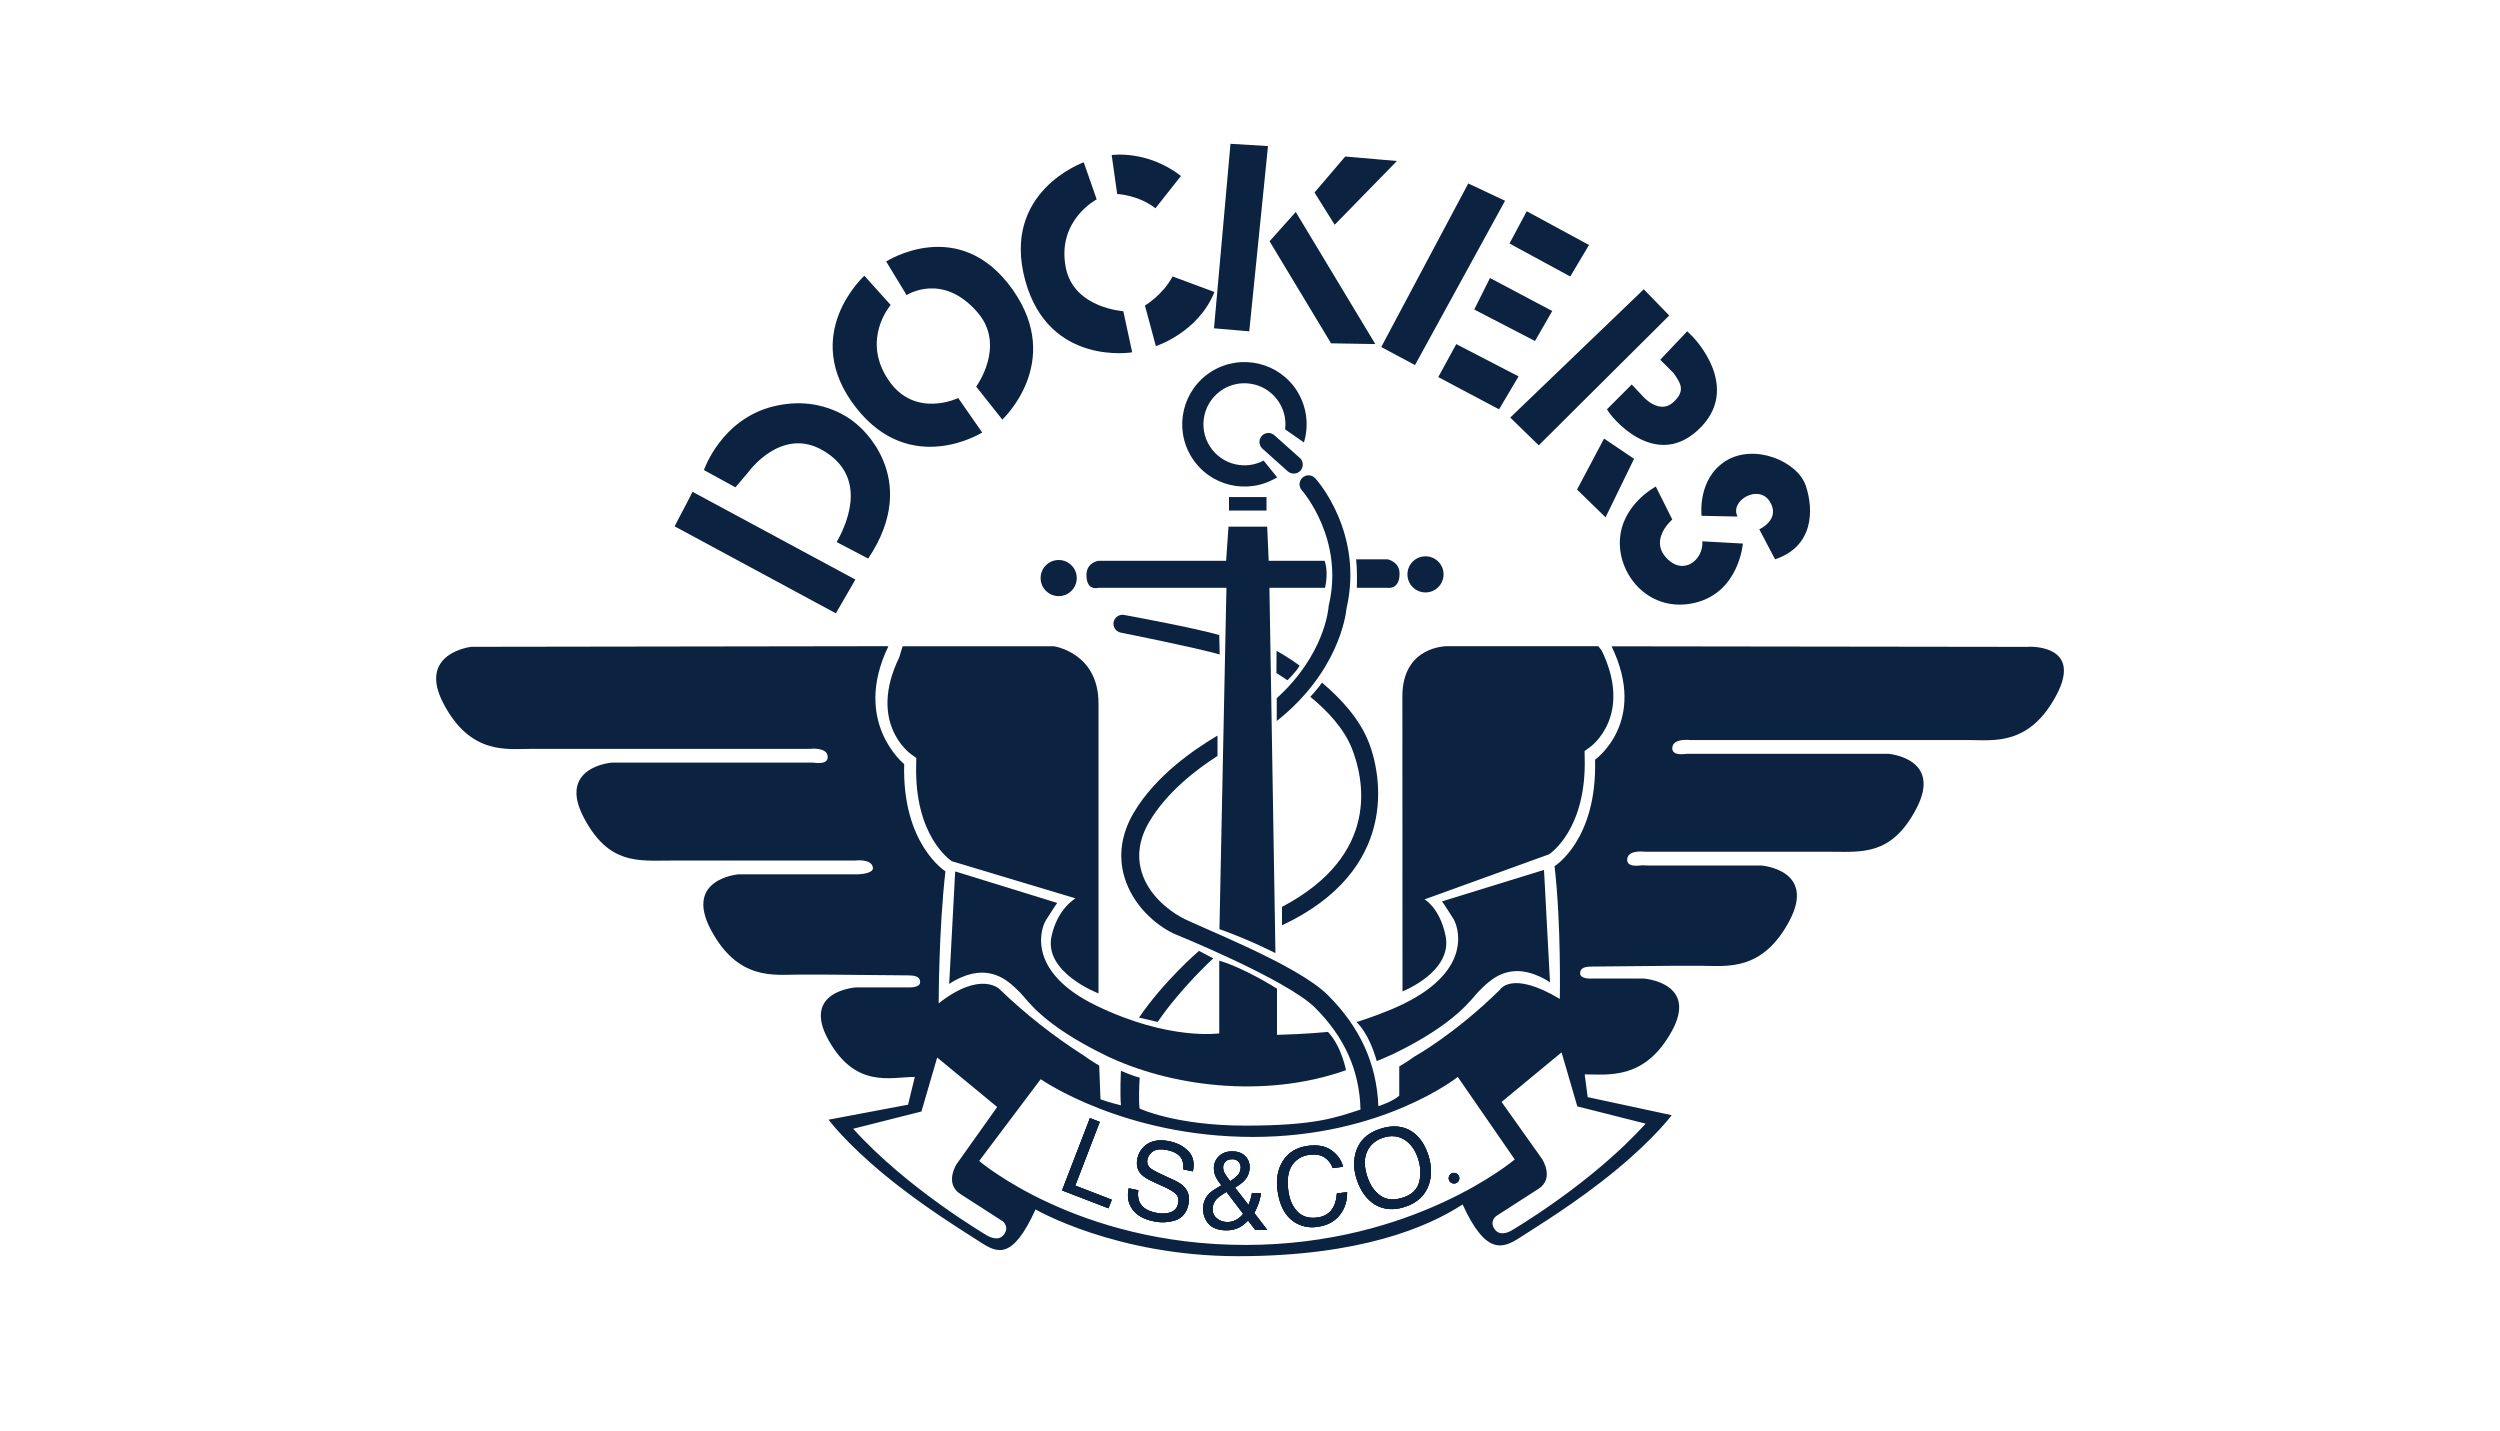 <?xml version="1.0" encoding="UTF-8"?>
<svg id="DOCKERS" xmlns="http://www.w3.org/2000/svg" viewBox="0 0 400 229">
  <defs>
    <style>
      .cls-1 {
        fill: #0b2240;
      }
    </style>
  </defs>
  <path class="cls-1" d="M110.82,78.69l-2.88,5.52,25.8,13.92,3.12-5.4-26.05-14.04ZM137.23,68.01s-5.04-5.04-13.44-3c-8.41,2.04-11.16,10.2-11.16,10.2l5.04,2.76,2.04-2.4s5.28-7.44,12-3.48c6.72,3.96,4.32,10.8,2.16,14.64l5.04,2.64c8.76-13.08-1.68-21.36-1.68-21.36ZM153.31,63.69s-6.96,3.36-11.16-2.89c-4.41-6.54.36-12,.36-12l-4.21-4.68s-10.48,9.45-1.32,21.12c8.76,11.16,20.17,3.96,20.17,3.96l-3.84-5.52ZM179.73,49.79s-7.92-.48-9.2-6.95c-1.5-7.6,4.94-10.94,4.94-10.94l-2.07-5.93s-13.31,4.68-9.34,18.99c3.8,13.67,17.09,11.41,17.09,11.41l-1.42-6.58ZM177.87,24.81l.88,6.23s3.35.13,6.12,2.28l4.08-5.16c-5.4-4.21-11.08-3.35-11.08-3.35ZM187.61,44.23c-1.52,2.93-4.42,4.66-4.42,4.66l1.75,6.49s6.77-2.16,9.37-8.66l-6.7-2.49ZM162.07,46.4c-8.54-12.15-20.28-4.56-20.28-4.56l3.27,5.38s5.73-3.77,11.37,2.79c4.57,5.31-.24,11.85-.24,11.85l4.18,5.27s9.86-9.11,1.7-20.72ZM196.88,23l-2.64,29.53,5.64.48,3-29.64-6-.36ZM207.32,33.92l-4.19,4.68,9.84,16.33,7.08.12-12.72-21.12ZM215.24,25.04l-4.92,5.76,3.23,5.16,9.96-10.2-8.28-.72ZM234.92,29.36l-13.92,26.16,5.4,2.89,14.41-26.29-5.88-2.76ZM233.01,55.05l-2.89,5.28,9.73,5.16,3.12-5.27-9.96-5.16ZM238.4,44.48l-2.52,5.04,9.72,5.04,2.76-4.8-9.96-5.28ZM244.28,33.8l-2.76,5.16,9.72,5.28,3-5.04-9.96-5.4ZM263.01,46.28l-21.37,20.53,4.56,4.44,20.88-20.77-4.08-4.2ZM270.92,53.96l-.96-.96-4.32,4.56,2.16,2.16c.97,1.44,2.05,2.76-.12,4.68s-4.68-.84-4.68-.84l-1.92-2.04-3.96,3.96c.48,1.08,7.52,9.79,14.52,3.36,7.32-6.72-.73-14.88-.73-14.88ZM256.65,70.17l-4.32,8.16,4.56,4.44,4.56-9.36-4.8-3.24ZM272.37,86.61c.24,2.89-3,5.64-5.76,2.64-2.77-3,.96-6.12.96-6.12l-2.64-5.28s-5.52,2.88-5.75,8.64c-.24,5.76,4.92,11.64,12,9.96,7.08-1.68,7.68-9.48,7.68-9.48l-6.48-.36ZM288.93,77.73c-1.32-3.96-8.28-6.84-12.84-3.96-4.56,2.88-3.84,8.76-3.84,8.76l5.76.12c-1.32-2.52,3.36-5.28,5.16-2.4,1.8,2.88-1.68,4.44-1.68,4.44l2.52,4.8c6.12-2.04,6.24-7.8,4.92-11.76ZM207.6,62.67c-2.89-4.69-9.02-6.14-13.71-3.26-4.68,2.89-6.14,9.02-3.26,13.7,2.89,4.69,9.02,6.14,13.71,3.26l-2.16-2.68c-1.19.63-2.54.88-3.88.71-3.6-.45-6.15-3.73-5.7-7.33.45-3.6,3.73-6.15,7.32-5.7,3.6.45,6.15,3.73,5.7,7.33l3.01,2.09c.83-2.73.45-5.69-1.04-8.13Z"/>
  <path class="cls-1" d="M208.06,73.35l-4.11-3.67c-.57-.55-1.48-.54-2.03.03,0,0,0,0,0,0-.55.58-.54,1.48.03,2.04l4.1,3.67c.6.52,1.51.46,2.04-.14.48-.56.47-1.39-.03-1.93ZM210.43,76.52c-.53-.59-1.44-.63-2.03-.1-.59.54-.63,1.44-.1,2.03h0c.07.08,6.82,7.78,4.31,18.39l-.03.11v.12c-.04.36-.63,7.69-8.3,14.64v3.65c9.87-7.83,11.05-16.89,11.16-18,2.78-12.05-4.67-20.49-5-20.84ZM222.01,89.49h-5.04c.23,1.68.12,4.56.12,4.56h4.92s1.92.36,1.92-2.28c0-1.92-1.92-2.28-1.92-2.28Z"/>
  <path class="cls-1" d="M211.95,89.73h-8.96l-.24-5.46h-6.19l-.38,5.46h-20.43s-1.92.24-1.92,2.28c0,2.64,1.92,2.04,1.92,2.04h20.48l-1.12,54.61c4.76,1.68,8.96,3.84,8.96,3.84l-.96-58.45h8.9c.6-2.64-.07-4.32-.07-4.32h0Z"/>
  <circle class="cls-1" cx="169.39" cy="92.49" r="2.89"/>
  <circle class="cls-1" cx="228.08" cy="91.9" r="2.89"/>
  <path class="cls-1" d="M195.08,101.61c-3.64-1.09-14.77-3.14-15.22-3.22-.78-.14-1.54.37-1.68,1.15-.15.78.37,1.53,1.15,1.68.1.02,12.33,2.46,15.82,3.5l-.07-3.12ZM218.98,118.73c-1.42-3.64-4.32-6.85-7.46-9.51-.6.9-1.87,2.27-1.87,2.27,2.78,2.27,5.41,5.11,6.66,8.28,1.89,4.83,4.69,16.96-11.19,25.33h0v2.95c18.65-8.76,16.04-23.78,13.87-29.33ZM204.25,104.14l-.02,3.55c.42.26,1.03.65,1.75,1.15,0,0,1.38-1.29,1.96-2.34-1.92-1.41-3.54-2.28-3.69-2.37ZM191.84,152.14c-.22.17-5.68,4.92-9.6,10.68l2.99.69c3.66-5.38,8.84-10.14,8.89-10.17l-2.28-1.2Z"/>
  <path class="cls-1" d="M212.48,165.1s-3.48.36-8.16.48v-7.39s-4.99-3.21-9.24-4.49v11.64s-8.04,1.2-19.68-4.44c-11.64-5.64-8.64-12.84-8.04-13.68,0,0,1.43-2.27,1.79-2.75l-16.32-5.04-.96,18s2.64-1.92,5.52-1.8c2.88.12,4.68,2.04,5.88,3.24,1.19,1.2,3.48,5.04,13.56,9.96,10.08,4.92,25.33,7.08,38.53,2.4,0,0-.72-3.84-2.88-6.12ZM247.05,139.18l-16.33,5.04c.37.48,1.8,2.76,1.8,2.76.6.84,3.6,8.04-8.04,13.68-2.4,1.17-5.39,2.23-7.44,2.88,0,0,1.92,1.56,3.24,6.24.74-.31,2.07-.86,2.76-1.2,10.08-4.92,12.36-8.76,13.56-9.96,1.2-1.2,3-3.12,5.88-3.24,2.88-.12,5.52,1.8,5.52,1.8l-.96-18.01Z"/>
  <path class="cls-1" d="M168.56,103.4h-24.14l-.54,1.77c-5.05,10.41,1.61,15.31,1.9,15.51l.83.6s-.02,1.03-.02,1.03c-.32,11.45,5.46,15.33,5.71,15.49l19.78,5.94s-2.88,1.6-3.84,6.08c-1.24,5.81,7.52,9.12,7.52,9.12v-46.41c0-8.16-7.2-9.14-7.2-9.14ZM256.26,104.06l-.54-.67h-24.14s-7.2-.13-7.2,8.03l.02,47.2s8.12-3.16,6.88-8.96c-.96-4.48-3.36-5.76-3.36-5.76l19.92-7.21c.25-.16,6.02-4.04,5.71-15.49,0,0-.03-1.02-.02-1.03l.83-.6c.29-.2,6.94-5.11,1.9-15.51Z"/>
  <path class="cls-1" d="M172.04,189.69l3.92-10.19-1.57-.61-4.46,11.57,7.42,2.86.53-1.37-5.85-2.26ZM190.86,187.42c.28-1.35.04-2.42-.72-3.22-.76-.8-1.78-1.33-3.05-1.6-1.38-.29-2.52-.16-3.42.38-.89.53-1.51,1.42-1.69,2.45-.21,1.01.02,1.85.68,2.51.39.38,1.1.81,2.12,1.27l1.57.71c.85.39,1.46.77,1.82,1.13.35.37.46.88.33,1.54-.18.88-.8,1.39-1.85,1.53-.54.07-1.13.04-1.74-.09-1.38-.29-2.25-.88-2.63-1.81-.21-.57-.25-1.19-.14-1.78l-1.54-.32c-.29,1.31-.09,2.43.6,3.37.69.95,1.8,1.58,3.31,1.89,1.19.28,2.42.22,3.58-.15,1.1-.38,1.79-1.24,2.07-2.58.22-1.08,0-1.98-.65-2.71-.38-.42-.96-.81-1.74-1.16l-1.62-.74c-1.09-.5-1.78-.88-2.07-1.12-.43-.35-.62-.92-.48-1.46.12-.54.46-1.01.94-1.29.51-.32,1.25-.37,2.22-.17,1.19.25,1.98.74,2.35,1.48.21.51.29,1.06.21,1.61l1.55.32ZM200.67,194.08s.19-.33.44-.89c.31-.72.53-1.47.65-2.26l-1.44-.06c-.08.4-.15.71-.21.93-.11.33-.23.67-.35,1l-2.16-2.78c.7-.43,1.21-.81,1.51-1.15.52-.56.81-1.29.83-2.06.03-.66-.21-1.3-.66-1.78-.46-.5-1.13-.78-1.99-.81-.9-.03-1.64.21-2.19.71-.56.5-.88,1.21-.88,1.96,0,.41.07.82.22,1.2.16.42.49.94.99,1.56-.96.54-1.63.99-1.99,1.36-.6.62-.94,1.45-.94,2.32-.03.87.23,1.67.79,2.38.56.71,1.48,1.1,2.77,1.14.87.03,1.65-.14,2.33-.52.39-.21.82-.57,1.3-1.05l1.12,1.46,1.96.07-2.08-2.73ZM195.91,186.05c.26-.4.7-.6,1.32-.58.37,0,.72.15.96.43.23.26.35.61.32.96-.02.47-.21.92-.54,1.25-.35.34-.73.63-1.13.88-.33-.39-.63-.81-.89-1.25-.17-.31-.26-.65-.25-1,0-.25.08-.48.21-.69ZM197.84,195.15c-.5.28-1.06.41-1.63.37-.56-.02-1.09-.23-1.52-.59-.47-.37-.72-.95-.66-1.55,0-.57.22-1.11.61-1.52.25-.27.78-.66,1.6-1.16l2.67,3.52c-.29.38-.65.69-1.07.92ZM213.9,190.96c-.06.83-.23,1.52-.5,2.06-.52,1.03-1.39,1.62-2.61,1.78-1.34.18-2.4-.13-3.19-.94-.79-.81-1.28-1.93-1.47-3.37-.23-1.76-.03-3.11.6-4.06.62-.94,1.64-1.56,2.77-1.66.99-.13,1.79,0,2.4.39.63.41,1.1,1.02,1.35,1.73l1.63-.21c-.23-1.03-.84-1.9-1.81-2.6-.96-.71-2.23-.95-3.78-.75-1.82.24-3.17,1.06-4.04,2.45-.8,1.29-1.09,2.84-.85,4.65.32,2.39,1.19,4.07,2.62,5.04,1.11.74,2.45,1.04,3.77.82,1.65-.22,2.9-.92,3.74-2.11.69-.98,1.03-2.13,1.01-3.44l-1.63.21ZM228.49,184.7c-.55-1.62-1.39-2.82-2.51-3.6-1.45-.99-3.21-1.14-5.28-.44-1.98.67-3.24,1.9-3.77,3.69-.41,1.4-.35,2.89.19,4.47.59,1.76,1.54,3.06,2.85,3.9,1.44.85,3.06.97,4.87.36,1.94-.65,3.2-1.84,3.78-3.55.5-1.46.45-3.07-.13-4.83ZM227.09,189.06c-.29,1.21-1.13,2.06-2.53,2.53-1.48.5-2.7.41-3.66-.26-.96-.67-1.65-1.65-2.1-2.96-.55-1.63-.58-2.98-.09-4.08.49-1.09,1.33-1.84,2.55-2.25,1.26-.42,2.39-.33,3.39.27,1,.6,1.74,1.59,2.21,2.97.44,1.31.52,2.57.23,3.79ZM232.64,187.66c-.47,0-.85.38-.85.85s.38.85.85.85.85-.38.85-.85-.38-.85-.85-.85ZM232.64,187.66c-.47,0-.85.38-.85.85s.38.85.85.85.85-.38.85-.85-.38-.85-.85-.85ZM228.49,184.7c-.55-1.62-1.39-2.82-2.51-3.6-1.45-.99-3.21-1.14-5.28-.44-1.98.67-3.24,1.9-3.77,3.69-.41,1.4-.35,2.89.19,4.47.59,1.76,1.54,3.06,2.85,3.9,1.44.85,3.06.97,4.87.36,1.94-.65,3.2-1.84,3.78-3.55.5-1.46.45-3.07-.13-4.83ZM227.09,189.06c-.29,1.21-1.13,2.06-2.53,2.53-1.48.5-2.7.41-3.66-.26-.96-.67-1.65-1.65-2.1-2.96-.55-1.63-.58-2.98-.09-4.08.49-1.09,1.33-1.84,2.55-2.25,1.26-.42,2.39-.33,3.39.27,1,.6,1.74,1.59,2.21,2.97.44,1.31.52,2.57.23,3.79ZM213.9,190.96c-.06.83-.23,1.52-.5,2.06-.52,1.03-1.39,1.62-2.61,1.78-1.34.18-2.4-.13-3.19-.94-.79-.81-1.28-1.93-1.47-3.37-.23-1.76-.03-3.11.6-4.06.62-.94,1.64-1.56,2.77-1.66.99-.13,1.79,0,2.4.39.63.41,1.1,1.02,1.35,1.73l1.63-.21c-.23-1.03-.84-1.9-1.81-2.6-.96-.71-2.23-.95-3.78-.75-1.82.24-3.17,1.06-4.04,2.45-.8,1.29-1.09,2.84-.85,4.65.32,2.39,1.19,4.07,2.62,5.04,1.11.74,2.45,1.04,3.77.82,1.65-.22,2.9-.92,3.74-2.11.69-.98,1.03-2.13,1.01-3.44l-1.63.21ZM200.67,194.08s.19-.33.44-.89c.31-.72.53-1.47.65-2.26l-1.44-.06c-.08.4-.15.71-.21.93-.11.33-.23.67-.35,1l-2.16-2.78c.7-.43,1.21-.81,1.51-1.15.52-.56.81-1.29.83-2.06.03-.66-.21-1.3-.66-1.78-.46-.5-1.13-.78-1.99-.81-.9-.03-1.64.21-2.19.71-.56.5-.88,1.21-.88,1.96,0,.41.07.82.22,1.2.16.42.49.94.99,1.56-.96.54-1.63.99-1.99,1.36-.6.62-.94,1.45-.94,2.32-.03.87.23,1.67.79,2.38.56.71,1.48,1.1,2.77,1.14.87.03,1.65-.14,2.33-.52.39-.21.82-.57,1.3-1.05l1.12,1.46,1.96.07-2.08-2.73ZM195.91,186.05c.26-.4.7-.6,1.32-.58.37,0,.72.15.96.43.23.26.35.61.32.96-.02.47-.21.92-.54,1.25-.35.34-.73.63-1.13.88-.33-.39-.63-.81-.89-1.25-.17-.31-.26-.65-.25-1,0-.25.08-.48.21-.69ZM197.84,195.15c-.5.28-1.06.41-1.63.37-.56-.02-1.09-.23-1.52-.59-.47-.37-.72-.95-.66-1.55,0-.57.22-1.11.61-1.52.25-.27.78-.66,1.6-1.16l2.67,3.52c-.29.38-.65.69-1.07.92ZM190.86,187.42c.28-1.35.04-2.42-.72-3.22-.76-.8-1.78-1.33-3.05-1.6-1.38-.29-2.52-.16-3.42.38-.89.53-1.51,1.42-1.69,2.45-.21,1.01.02,1.85.68,2.51.39.38,1.1.81,2.12,1.27l1.57.71c.85.39,1.46.77,1.82,1.13.35.37.46.88.33,1.54-.18.88-.8,1.39-1.85,1.53-.54.07-1.13.04-1.74-.09-1.38-.29-2.25-.88-2.63-1.81-.21-.57-.25-1.19-.14-1.78l-1.54-.32c-.29,1.31-.09,2.43.6,3.37.69.95,1.8,1.58,3.31,1.89,1.19.28,2.42.22,3.58-.15,1.1-.38,1.79-1.24,2.07-2.58.22-1.08,0-1.98-.65-2.71-.38-.42-.96-.81-1.74-1.16l-1.62-.74c-1.09-.5-1.78-.88-2.07-1.12-.43-.35-.62-.92-.48-1.46.12-.54.46-1.01.94-1.29.51-.32,1.25-.37,2.22-.17,1.19.25,1.98.74,2.35,1.48.21.51.29,1.06.21,1.61l1.55.32ZM172.04,189.69l3.92-10.19-1.57-.61-4.46,11.57,7.42,2.86.53-1.37-5.85-2.26ZM172.04,189.69l3.92-10.19-1.57-.61-4.46,11.57,7.42,2.86.53-1.37-5.85-2.26ZM190.86,187.42c.28-1.35.04-2.42-.72-3.22-.76-.8-1.78-1.33-3.05-1.6-1.38-.29-2.52-.16-3.42.38-.89.53-1.51,1.42-1.69,2.45-.21,1.01.02,1.85.68,2.51.39.38,1.1.81,2.12,1.27l1.57.71c.85.39,1.46.77,1.82,1.13.35.37.46.88.33,1.54-.18.88-.8,1.39-1.85,1.53-.54.07-1.13.04-1.74-.09-1.38-.29-2.25-.88-2.63-1.81-.21-.57-.25-1.19-.14-1.78l-1.54-.32c-.29,1.31-.09,2.43.6,3.37.69.95,1.8,1.58,3.31,1.89,1.19.28,2.42.22,3.58-.15,1.1-.38,1.79-1.24,2.07-2.58.22-1.08,0-1.98-.65-2.71-.38-.42-.96-.81-1.74-1.16l-1.62-.74c-1.09-.5-1.78-.88-2.07-1.12-.43-.35-.62-.92-.48-1.46.12-.54.46-1.01.94-1.29.51-.32,1.25-.37,2.22-.17,1.19.25,1.98.74,2.35,1.48.21.51.29,1.06.21,1.61l1.55.32ZM200.67,194.08s.19-.33.44-.89c.31-.72.53-1.47.65-2.26l-1.44-.06c-.08.4-.15.71-.21.93-.11.33-.23.67-.35,1l-2.16-2.78c.7-.43,1.21-.81,1.51-1.15.52-.56.81-1.29.83-2.06.03-.66-.21-1.3-.66-1.78-.46-.5-1.13-.78-1.99-.81-.9-.03-1.64.21-2.19.71-.56.5-.88,1.21-.88,1.96,0,.41.07.82.22,1.2.16.42.49.94.99,1.56-.96.54-1.63.99-1.99,1.36-.6.62-.94,1.45-.94,2.32-.03.87.23,1.67.79,2.38.56.71,1.48,1.1,2.77,1.14.87.03,1.65-.14,2.33-.52.39-.21.82-.57,1.3-1.05l1.12,1.46,1.96.07-2.08-2.73ZM195.91,186.05c.26-.4.7-.6,1.32-.58.37,0,.72.15.96.43.23.26.35.61.32.96-.02.47-.21.92-.54,1.25-.35.34-.73.63-1.13.88-.33-.39-.63-.81-.89-1.25-.17-.31-.26-.65-.25-1,0-.25.08-.48.21-.69ZM197.84,195.15c-.5.28-1.06.41-1.63.37-.56-.02-1.09-.23-1.52-.59-.47-.37-.72-.95-.66-1.55,0-.57.22-1.11.61-1.52.25-.27.78-.66,1.6-1.16l2.67,3.52c-.29.38-.65.69-1.07.92ZM213.9,190.96c-.06.83-.23,1.52-.5,2.06-.52,1.03-1.39,1.62-2.61,1.78-1.34.18-2.4-.13-3.19-.94-.79-.81-1.28-1.93-1.47-3.37-.23-1.76-.03-3.11.6-4.06.62-.94,1.64-1.56,2.77-1.66.99-.13,1.79,0,2.4.39.63.41,1.1,1.02,1.35,1.73l1.63-.21c-.23-1.03-.84-1.9-1.81-2.6-.96-.71-2.23-.95-3.78-.75-1.82.24-3.17,1.06-4.04,2.45-.8,1.29-1.09,2.84-.85,4.65.32,2.39,1.19,4.07,2.62,5.04,1.11.74,2.45,1.04,3.77.82,1.65-.22,2.9-.92,3.74-2.11.69-.98,1.03-2.13,1.01-3.44l-1.63.21ZM228.49,184.7c-.55-1.62-1.39-2.82-2.51-3.6-1.45-.99-3.21-1.14-5.28-.44-1.98.67-3.24,1.9-3.77,3.69-.41,1.4-.35,2.89.19,4.47.59,1.76,1.54,3.06,2.85,3.9,1.44.85,3.06.97,4.87.36,1.94-.65,3.2-1.84,3.78-3.55.5-1.46.45-3.07-.13-4.83ZM227.09,189.06c-.29,1.21-1.13,2.06-2.53,2.53-1.48.5-2.7.41-3.66-.26-.96-.67-1.65-1.65-2.1-2.96-.55-1.63-.58-2.98-.09-4.08.49-1.09,1.33-1.84,2.55-2.25,1.26-.42,2.39-.33,3.39.27,1,.6,1.74,1.59,2.21,2.97.44,1.31.52,2.57.23,3.79ZM232.64,187.66c-.47,0-.85.38-.85.85s.38.85.85.85.85-.38.85-.85-.38-.85-.85-.85ZM232.64,187.66c-.47,0-.85.38-.85.85s.38.85.85.85.85-.38.85-.85-.38-.85-.85-.85ZM225.98,181.1c-1.45-.99-3.21-1.14-5.28-.44-1.98.67-3.24,1.9-3.77,3.69-.41,1.4-.35,2.89.19,4.47.59,1.76,1.54,3.06,2.85,3.9,1.44.85,3.06.97,4.87.36,1.94-.65,3.2-1.84,3.78-3.55.5-1.46.45-3.07-.13-4.83-.55-1.62-1.39-2.82-2.51-3.6ZM227.09,189.06c-.29,1.21-1.13,2.06-2.53,2.53-1.48.5-2.7.41-3.66-.26-.96-.67-1.65-1.65-2.1-2.96-.55-1.63-.58-2.98-.09-4.08.49-1.09,1.33-1.84,2.55-2.25,1.26-.42,2.39-.33,3.39.27,1,.6,1.74,1.59,2.21,2.97.44,1.31.52,2.57.23,3.79ZM213.4,193.02c-.52,1.03-1.39,1.62-2.61,1.78-1.34.18-2.4-.13-3.19-.94-.79-.81-1.28-1.93-1.47-3.37-.23-1.76-.03-3.11.6-4.06.62-.94,1.64-1.56,2.77-1.66.99-.13,1.79,0,2.4.39.63.41,1.1,1.02,1.35,1.73l1.63-.21c-.23-1.03-.84-1.9-1.81-2.6-.96-.71-2.23-.95-3.78-.75-1.82.24-3.17,1.06-4.04,2.45-.8,1.29-1.09,2.84-.85,4.65.32,2.39,1.19,4.07,2.62,5.04,1.11.74,2.45,1.04,3.77.82,1.65-.22,2.9-.92,3.74-2.11.69-.98,1.03-2.13,1.01-3.44l-1.63.21c-.06.83-.23,1.52-.5,2.06ZM201.12,193.19c.31-.72.53-1.47.65-2.26l-1.44-.06c-.08.4-.15.71-.21.93-.11.33-.23.67-.35,1l-2.16-2.78c.7-.43,1.21-.81,1.51-1.15.52-.56.81-1.29.83-2.06.03-.66-.21-1.3-.66-1.78-.46-.5-1.13-.78-1.99-.81-.9-.03-1.64.21-2.19.71-.56.5-.88,1.21-.88,1.96,0,.41.07.82.22,1.2.16.42.49.94.99,1.56-.96.54-1.63.99-1.99,1.36-.6.62-.94,1.45-.94,2.32-.03.87.23,1.67.79,2.38.56.71,1.48,1.1,2.77,1.14.87.03,1.65-.14,2.33-.52.39-.21.82-.57,1.3-1.05l1.12,1.46,1.96.07-2.08-2.73s.19-.33.44-.89ZM195.91,186.05c.26-.4.7-.6,1.32-.58.37,0,.72.15.96.43.23.26.35.61.32.96-.02.47-.21.92-.54,1.25-.35.34-.73.63-1.13.88-.33-.39-.63-.81-.89-1.25-.17-.31-.26-.65-.25-1,0-.25.08-.48.21-.69ZM197.84,195.15c-.5.28-1.06.41-1.63.37-.56-.02-1.09-.23-1.52-.59-.47-.37-.72-.95-.66-1.55,0-.57.22-1.11.61-1.52.25-.27.78-.66,1.6-1.16l2.67,3.52c-.29.38-.65.69-1.07.92ZM187.09,182.61c-1.38-.29-2.52-.16-3.42.38-.89.53-1.51,1.42-1.69,2.45-.21,1.01.02,1.85.68,2.51.39.38,1.1.81,2.12,1.27l1.57.71c.85.39,1.46.77,1.82,1.13.35.37.46.88.33,1.54-.18.88-.8,1.39-1.85,1.53-.54.07-1.13.04-1.74-.09-1.38-.29-2.25-.88-2.63-1.81-.21-.57-.25-1.19-.14-1.78l-1.54-.32c-.29,1.31-.09,2.43.6,3.37.69.95,1.8,1.58,3.31,1.89,1.19.28,2.42.22,3.58-.15,1.1-.38,1.79-1.24,2.07-2.58.22-1.08,0-1.98-.65-2.71-.38-.42-.96-.81-1.74-1.16l-1.62-.74c-1.09-.5-1.78-.88-2.07-1.12-.43-.35-.62-.92-.48-1.46.12-.54.46-1.01.94-1.29.51-.32,1.25-.37,2.22-.17,1.19.25,1.98.74,2.35,1.48.21.51.29,1.06.21,1.61l1.55.32c.28-1.35.04-2.42-.72-3.22-.76-.8-1.78-1.33-3.05-1.6ZM175.96,179.51l-1.57-.61-4.46,11.57,7.42,2.86.53-1.37-5.85-2.26,3.92-10.19ZM324.59,103.5l-66.74-.09c5.88,12.12-2.64,18.14-2.64,18.14.36,12.84-6.48,17.04-6.48,17.04,1.08,9.36.84,21.24.84,21.24-7.8-4.68-9.61-1.44-9.61-1.44-7.24,7.12-13.68,10.68-13.68,10.68-.96.72-2.4,1.56-2.4,1.56v4.68c-1.08.97-3.34,1.68-3.34,1.68-.27-6.79-2.92-12.62-8.09-17.78-4.95-4.95-20.85-10.98-23.52-12.48-2.09-1.18-5.16-3.59-6.25-7.16-.81-2.65-.4-5.36,1.19-8.06,2.82-4.78,7.5-8.35,10.93-10.56v-3.26c-3.79,2.26-9.9,6.41-13.41,12.36-1.99,3.37-2.5,6.95-1.46,10.35,1.35,4.46,4.93,7.56,7.83,8.96.27.11,18.11,7.35,22.66,11.88,4.74,4.74,7.11,10.07,7.26,16.29-3.92,1.27-7.25,2.57-18.41,2.57s-16.93-2.73-16.93-2.73c-.18-1.25-.06-3.9.01-4.96-.84-.15-2.99-1.08-3-1.08-.02.39-.17,3.64,0,5.52-1.56-.36-3.27-.96-3.27-.96l-.21-5.4s-1.44-.84-2.4-1.56c-4.86-3.1-9.41-6.68-13.56-10.68,0,0-3-3-9.72,2.28,0,0,0-11.77,1.08-21.12,0,0-6.96-4.32-6.6-17.16,0,0-8.4-6.73-2.52-18.86l-66.73.1s-8.76.97-4.44,9.13c4.32,8.16,10.08,7.2,13.92,7.2h44.65s2.75-.35,2.88,1.2c.12,1.44-2.04,1-2.4,1h-32.16s-8.76.68-4.44,8.84c3.98,7.52,8.7,6.83,13.8,6.83h29.56s2.71-.38,2.88,1.17c.1.88-2.04,1.03-2.4,1.03h-19.1s-8.76.69-4.44,8.85c4.32,8.16,10.09,7.2,13.93,7.2h4.86s11.83.12,12.78.12,1.92.13,1.92,1.08-1.8.84-1.8.84h-8.41s-8.87.52-4.44,8.45c4.35,7.78,9.96,5.88,13.8,5.88l-1.08,4.44-12.72,2.4s2.64,3.6,8.88,8.76c6.24,5.16,12.6,9,15.36,10.8,2.76,1.8,5.16,2.96,8.88-5.2,0,0,12.85,7.48,32.4,7.48s30.41-4.68,35.93-8.28c3.72,8.17,6.44,7.08,9.2,5.28,2.76-1.8,9.12-5.64,15.37-10.8,6.24-5.16,8.88-8.76,8.88-8.76l-13.44-2.89-.48-3.64c3.84,0,9.6.92,13.92-6.88,4.32-7.8-4.44-8.45-4.44-8.45h-8.4s-1.81.12-1.81-.84.96-1.08,1.92-1.08,12.78-.12,12.78-.12h4.86c3.85,0,9.6.96,13.93-7.2,4.32-8.16-4.44-8.84-4.44-8.84h-17.83l-1.29-.04c-.36,0-2.52.44-2.4-1,.13-1.56,2.88-1.17,2.88-1.17h29.55c5.1,0,9.82.69,13.8-6.83,4.32-8.16-4.44-8.84-4.44-8.84h-32.17c-.36,0-2.52.44-2.4-1,.13-1.56,2.88-1.2,2.88-1.2h44.65c3.85,0,9.6.96,13.93-7.2,4.32-8.16-4.44-7.73-4.44-7.73ZM160.63,197.52c-.96,1.32-2.76.12-2.76.12,0,0-12.72-7.44-21.36-17.04l10.92-2.76,2.52-8.64,9.6,7.92-6.48,9.12s-2.04,3.12.6,4.81c2.64,1.68,6.72,4.32,6.72,4.32,0,0,1.2.84.24,2.16ZM199.28,199.19c-27,0-42.61-13.44-42.61-13.44l9.84-13.08s13.2,9.24,33.96,9.24,32.77-9.6,32.77-9.6l9.12,13.2s-16.08,13.68-43.09,13.68ZM263.29,179.79c-8.64,9.6-21.36,17.04-21.36,17.04,0,0-1.8,1.2-2.76-.12-.96-1.32.25-2.16.25-2.16,0,0,4.08-2.64,6.71-4.32,2.65-1.68.6-4.8.6-4.8l-6.48-9.12,9.6-7.93,2.52,8.64,10.92,2.76ZM232.64,187.66c-.47,0-.85.38-.85.85s.38.85.85.85.85-.38.85-.85-.38-.85-.85-.85ZM225.98,181.1c-1.45-.99-3.21-1.14-5.28-.44-1.98.67-3.24,1.9-3.77,3.69-.41,1.4-.35,2.89.19,4.47.59,1.76,1.54,3.06,2.85,3.9,1.44.85,3.06.97,4.87.36,1.94-.65,3.2-1.84,3.78-3.55.5-1.46.45-3.07-.13-4.83-.55-1.62-1.39-2.82-2.51-3.6ZM227.09,189.06c-.29,1.21-1.13,2.06-2.53,2.53-1.48.5-2.7.41-3.66-.26-.96-.67-1.65-1.65-2.1-2.96-.55-1.63-.58-2.98-.09-4.08.49-1.09,1.33-1.84,2.55-2.25,1.26-.42,2.39-.33,3.39.27,1,.6,1.74,1.59,2.21,2.97.44,1.31.52,2.57.23,3.79ZM213.4,193.02c-.52,1.03-1.39,1.62-2.61,1.78-1.34.18-2.4-.13-3.19-.94-.79-.81-1.28-1.93-1.47-3.37-.23-1.76-.03-3.11.6-4.06.62-.94,1.64-1.56,2.77-1.66.99-.13,1.79,0,2.4.39.63.41,1.1,1.02,1.35,1.73l1.63-.21c-.23-1.03-.84-1.9-1.81-2.6-.96-.71-2.23-.95-3.78-.75-1.82.24-3.17,1.06-4.04,2.45-.8,1.29-1.09,2.84-.85,4.65.32,2.39,1.19,4.07,2.62,5.04,1.11.74,2.45,1.04,3.77.82,1.65-.22,2.9-.92,3.74-2.11.69-.98,1.03-2.13,1.01-3.44l-1.63.21c-.06.83-.23,1.52-.5,2.06ZM201.12,193.19c.31-.72.53-1.47.65-2.26l-1.44-.06c-.08.4-.15.71-.21.93-.11.33-.23.67-.35,1l-2.16-2.78c.7-.43,1.21-.81,1.51-1.15.52-.56.81-1.29.83-2.06.03-.66-.21-1.3-.66-1.78-.46-.5-1.13-.78-1.99-.81-.9-.03-1.64.21-2.19.71-.56.5-.88,1.21-.88,1.96,0,.41.07.82.22,1.2.16.42.49.94.99,1.56-.96.54-1.63.99-1.99,1.36-.6.62-.94,1.45-.94,2.32-.03.87.23,1.67.79,2.38.56.71,1.48,1.1,2.77,1.14.87.03,1.65-.14,2.33-.52.39-.21.82-.57,1.3-1.05l1.12,1.46,1.96.07-2.08-2.73s.19-.33.44-.89ZM195.91,186.05c.26-.4.7-.6,1.32-.58.37,0,.72.15.96.43.23.26.35.61.32.96-.02.47-.21.92-.54,1.25-.35.34-.73.63-1.13.88-.33-.39-.63-.81-.89-1.25-.17-.31-.26-.65-.25-1,0-.25.08-.48.21-.69ZM197.84,195.15c-.5.28-1.06.41-1.63.37-.56-.02-1.09-.23-1.52-.59-.47-.37-.72-.95-.66-1.55,0-.57.22-1.11.61-1.52.25-.27.78-.66,1.6-1.16l2.67,3.52c-.29.38-.65.69-1.07.92ZM187.09,182.61c-1.38-.29-2.52-.16-3.42.38-.89.53-1.51,1.42-1.69,2.45-.21,1.01.02,1.85.68,2.51.39.38,1.1.81,2.12,1.27l1.57.71c.85.39,1.46.77,1.82,1.13.35.37.46.88.33,1.54-.18.88-.8,1.39-1.85,1.53-.54.07-1.13.04-1.74-.09-1.38-.29-2.25-.88-2.63-1.81-.21-.57-.25-1.19-.14-1.78l-1.54-.32c-.29,1.31-.09,2.43.6,3.37.69.95,1.8,1.58,3.31,1.89,1.19.28,2.42.22,3.58-.15,1.1-.38,1.79-1.24,2.07-2.58.22-1.08,0-1.98-.65-2.71-.38-.42-.96-.81-1.74-1.16l-1.62-.74c-1.09-.5-1.78-.88-2.07-1.12-.43-.35-.62-.92-.48-1.46.12-.54.46-1.01.94-1.29.51-.32,1.25-.37,2.22-.17,1.19.25,1.98.74,2.35,1.48.21.51.29,1.06.21,1.61l1.55.32c.28-1.35.04-2.42-.72-3.22-.76-.8-1.78-1.33-3.05-1.6ZM175.96,179.51l-1.57-.61-4.46,11.57,7.42,2.86.53-1.37-5.85-2.26,3.92-10.19ZM172.04,189.69l3.92-10.19-1.57-.61-4.46,11.57,7.42,2.86.53-1.37-5.85-2.26ZM190.86,187.42c.28-1.35.04-2.42-.72-3.22-.76-.8-1.78-1.33-3.05-1.6-1.38-.29-2.52-.16-3.42.38-.89.53-1.51,1.42-1.69,2.45-.21,1.01.02,1.85.68,2.51.39.38,1.1.81,2.12,1.27l1.57.71c.85.39,1.46.77,1.82,1.13.35.37.46.88.33,1.54-.18.88-.8,1.39-1.85,1.53-.54.07-1.13.04-1.74-.09-1.38-.29-2.25-.88-2.63-1.81-.21-.57-.25-1.19-.14-1.78l-1.54-.32c-.29,1.31-.09,2.43.6,3.37.69.95,1.8,1.58,3.31,1.89,1.19.28,2.42.22,3.58-.15,1.1-.38,1.79-1.24,2.07-2.58.22-1.08,0-1.98-.65-2.71-.38-.42-.96-.81-1.74-1.16l-1.62-.74c-1.09-.5-1.78-.88-2.07-1.12-.43-.35-.62-.92-.48-1.46.12-.54.46-1.01.94-1.29.51-.32,1.25-.37,2.22-.17,1.19.25,1.98.74,2.35,1.48.21.51.29,1.06.21,1.61l1.55.32ZM200.67,194.08s.19-.33.44-.89c.31-.72.53-1.47.65-2.26l-1.44-.06c-.08.4-.15.71-.21.93-.11.33-.23.67-.35,1l-2.16-2.78c.7-.43,1.21-.81,1.51-1.15.52-.56.81-1.29.83-2.06.03-.66-.21-1.3-.66-1.78-.46-.5-1.13-.78-1.99-.81-.9-.03-1.64.21-2.19.71-.56.5-.88,1.21-.88,1.96,0,.41.07.82.22,1.2.16.42.49.94.99,1.56-.96.54-1.63.99-1.99,1.36-.6.62-.94,1.45-.94,2.32-.03.87.23,1.67.79,2.38.56.71,1.48,1.1,2.77,1.14.87.03,1.65-.14,2.33-.52.39-.21.82-.57,1.3-1.05l1.12,1.46,1.96.07-2.08-2.73ZM195.91,186.05c.26-.4.7-.6,1.32-.58.37,0,.72.15.96.43.23.26.35.61.32.96-.02.47-.21.92-.54,1.25-.35.34-.73.63-1.13.88-.33-.39-.63-.81-.89-1.25-.17-.31-.26-.65-.25-1,0-.25.08-.48.21-.69ZM197.84,195.15c-.5.28-1.06.41-1.63.37-.56-.02-1.09-.23-1.52-.59-.47-.37-.72-.95-.66-1.55,0-.57.22-1.11.61-1.52.25-.27.78-.66,1.6-1.16l2.67,3.52c-.29.38-.65.69-1.07.92ZM213.9,190.96c-.06.83-.23,1.52-.5,2.06-.52,1.03-1.39,1.62-2.61,1.78-1.34.18-2.4-.13-3.19-.94-.79-.81-1.28-1.93-1.47-3.37-.23-1.76-.03-3.11.6-4.06.62-.94,1.64-1.56,2.77-1.66.99-.13,1.79,0,2.4.39.63.41,1.1,1.02,1.35,1.73l1.63-.21c-.23-1.03-.84-1.9-1.81-2.6-.96-.71-2.23-.95-3.78-.75-1.82.24-3.17,1.06-4.04,2.45-.8,1.29-1.09,2.84-.85,4.65.32,2.39,1.19,4.07,2.62,5.04,1.11.74,2.45,1.04,3.77.82,1.65-.22,2.9-.92,3.74-2.11.69-.98,1.03-2.13,1.01-3.44l-1.63.21ZM228.49,184.7c-.55-1.62-1.39-2.82-2.51-3.6-1.45-.99-3.21-1.14-5.28-.44-1.98.67-3.24,1.9-3.77,3.69-.41,1.4-.35,2.89.19,4.47.59,1.76,1.54,3.06,2.85,3.9,1.44.85,3.06.97,4.87.36,1.94-.65,3.2-1.84,3.78-3.55.5-1.46.45-3.07-.13-4.83ZM227.09,189.06c-.29,1.21-1.13,2.06-2.53,2.53-1.48.5-2.7.41-3.66-.26-.96-.67-1.65-1.65-2.1-2.96-.55-1.63-.58-2.98-.09-4.08.49-1.09,1.33-1.84,2.55-2.25,1.26-.42,2.39-.33,3.39.27,1,.6,1.74,1.59,2.21,2.97.44,1.31.52,2.57.23,3.79ZM232.64,187.66c-.47,0-.85.38-.85.85s.38.85.85.85.85-.38.85-.85-.38-.85-.85-.85ZM232.64,187.66c-.47,0-.85.38-.85.85s.38.85.85.85.85-.38.85-.85-.38-.85-.85-.85ZM228.49,184.7c-.55-1.62-1.39-2.82-2.51-3.6-1.45-.99-3.21-1.14-5.28-.44-1.98.67-3.24,1.9-3.77,3.69-.41,1.4-.35,2.89.19,4.47.59,1.76,1.54,3.06,2.85,3.9,1.44.85,3.06.97,4.87.36,1.94-.65,3.2-1.84,3.78-3.55.5-1.46.45-3.07-.13-4.83ZM227.09,189.06c-.29,1.21-1.13,2.06-2.53,2.53-1.48.5-2.7.41-3.66-.26-.96-.67-1.65-1.65-2.1-2.96-.55-1.63-.58-2.98-.09-4.08.49-1.09,1.33-1.84,2.55-2.25,1.26-.42,2.39-.33,3.39.27,1,.6,1.74,1.59,2.21,2.97.44,1.31.52,2.57.23,3.79ZM213.9,190.96c-.06.83-.23,1.52-.5,2.06-.52,1.03-1.39,1.62-2.61,1.78-1.34.18-2.4-.13-3.19-.94-.79-.81-1.28-1.93-1.47-3.37-.23-1.76-.03-3.11.6-4.06.62-.94,1.64-1.56,2.77-1.66.99-.13,1.79,0,2.4.39.63.41,1.1,1.02,1.35,1.73l1.63-.21c-.23-1.03-.84-1.9-1.81-2.6-.96-.71-2.23-.95-3.78-.75-1.82.24-3.17,1.06-4.04,2.45-.8,1.29-1.09,2.84-.85,4.65.32,2.39,1.19,4.07,2.62,5.04,1.11.74,2.45,1.04,3.77.82,1.65-.22,2.9-.92,3.74-2.11.69-.98,1.03-2.13,1.01-3.44l-1.63.21ZM200.67,194.08s.19-.33.44-.89c.31-.72.53-1.47.65-2.26l-1.44-.06c-.08.4-.15.71-.21.93-.11.33-.23.67-.35,1l-2.16-2.78c.7-.43,1.21-.81,1.51-1.15.52-.56.81-1.29.83-2.06.03-.66-.21-1.3-.66-1.78-.46-.5-1.13-.78-1.99-.81-.9-.03-1.64.21-2.19.71-.56.5-.88,1.21-.88,1.96,0,.41.07.82.22,1.2.16.42.49.94.99,1.56-.96.54-1.63.99-1.99,1.36-.6.62-.94,1.45-.94,2.32-.03.87.23,1.67.79,2.38.56.71,1.48,1.1,2.77,1.14.87.03,1.65-.14,2.33-.52.39-.21.82-.57,1.3-1.05l1.12,1.46,1.96.07-2.08-2.73ZM195.91,186.05c.26-.4.7-.6,1.32-.58.37,0,.72.15.96.43.23.26.35.61.32.96-.02.47-.21.92-.54,1.25-.35.34-.73.63-1.13.88-.33-.39-.63-.81-.89-1.25-.17-.31-.26-.65-.25-1,0-.25.08-.48.21-.69ZM197.84,195.15c-.5.28-1.06.41-1.63.37-.56-.02-1.09-.23-1.52-.59-.47-.37-.72-.95-.66-1.55,0-.57.22-1.11.61-1.52.25-.27.78-.66,1.6-1.16l2.67,3.52c-.29.38-.65.69-1.07.92ZM190.86,187.42c.28-1.35.04-2.42-.72-3.22-.76-.8-1.78-1.33-3.05-1.6-1.38-.29-2.52-.16-3.42.38-.89.53-1.51,1.42-1.69,2.45-.21,1.01.02,1.85.68,2.51.39.38,1.1.81,2.12,1.27l1.57.71c.85.39,1.46.77,1.82,1.13.35.37.46.88.33,1.54-.18.88-.8,1.39-1.85,1.53-.54.07-1.13.04-1.74-.09-1.38-.29-2.25-.88-2.63-1.81-.21-.57-.25-1.19-.14-1.78l-1.54-.32c-.29,1.31-.09,2.43.6,3.37.69.95,1.8,1.58,3.31,1.89,1.19.28,2.42.22,3.58-.15,1.1-.38,1.79-1.24,2.07-2.58.22-1.08,0-1.98-.65-2.71-.38-.42-.96-.81-1.74-1.16l-1.62-.74c-1.09-.5-1.78-.88-2.07-1.12-.43-.35-.62-.92-.48-1.46.12-.54.46-1.01.94-1.29.51-.32,1.25-.37,2.22-.17,1.19.25,1.98.74,2.35,1.48.21.51.29,1.06.21,1.61l1.55.32ZM172.04,189.69l3.92-10.19-1.57-.61-4.46,11.57,7.42,2.86.53-1.37-5.85-2.26ZM172.04,189.69l3.92-10.19-1.57-.61-4.46,11.57,7.42,2.86.53-1.37-5.85-2.26ZM190.86,187.42c.28-1.35.04-2.42-.72-3.22-.76-.8-1.78-1.33-3.05-1.6-1.38-.29-2.52-.16-3.42.38-.89.53-1.51,1.42-1.69,2.45-.21,1.01.02,1.85.68,2.51.39.38,1.1.81,2.12,1.27l1.57.71c.85.39,1.46.77,1.82,1.13.35.37.46.88.33,1.54-.18.88-.8,1.39-1.85,1.53-.54.07-1.13.04-1.74-.09-1.38-.29-2.25-.88-2.63-1.81-.21-.57-.25-1.19-.14-1.78l-1.54-.32c-.29,1.31-.09,2.43.6,3.37.69.95,1.8,1.58,3.31,1.89,1.19.28,2.42.22,3.58-.15,1.1-.38,1.79-1.24,2.07-2.58.22-1.08,0-1.98-.65-2.71-.38-.42-.96-.81-1.74-1.16l-1.62-.74c-1.09-.5-1.78-.88-2.07-1.12-.43-.35-.62-.92-.48-1.46.12-.54.46-1.01.94-1.29.51-.32,1.25-.37,2.22-.17,1.19.25,1.98.74,2.35,1.48.21.51.29,1.06.21,1.61l1.55.32ZM200.67,194.08s.19-.33.44-.89c.31-.72.53-1.47.65-2.26l-1.44-.06c-.08.4-.15.71-.21.93-.11.33-.23.67-.35,1l-2.16-2.78c.7-.43,1.21-.81,1.51-1.15.52-.56.81-1.29.83-2.06.03-.66-.21-1.3-.66-1.78-.46-.5-1.13-.78-1.99-.81-.9-.03-1.64.21-2.19.71-.56.5-.88,1.21-.88,1.96,0,.41.07.82.22,1.2.16.42.49.94.99,1.56-.96.54-1.63.99-1.99,1.36-.6.62-.94,1.45-.94,2.32-.03.87.23,1.67.79,2.38.56.71,1.48,1.1,2.77,1.14.87.03,1.65-.14,2.33-.52.39-.21.82-.57,1.3-1.05l1.12,1.46,1.96.07-2.08-2.73ZM195.91,186.05c.26-.4.7-.6,1.32-.58.37,0,.72.15.96.43.23.26.35.61.32.96-.02.47-.21.92-.54,1.25-.35.34-.73.63-1.13.88-.33-.39-.63-.81-.89-1.25-.17-.31-.26-.65-.25-1,0-.25.08-.48.21-.69ZM197.84,195.15c-.5.28-1.06.41-1.63.37-.56-.02-1.09-.23-1.52-.59-.47-.37-.72-.95-.66-1.55,0-.57.22-1.11.61-1.52.25-.27.78-.66,1.6-1.16l2.67,3.52c-.29.38-.65.69-1.07.92ZM213.9,190.96c-.06.83-.23,1.52-.5,2.06-.52,1.03-1.39,1.62-2.61,1.78-1.34.18-2.4-.13-3.19-.94-.79-.81-1.28-1.93-1.47-3.37-.23-1.76-.03-3.11.6-4.06.62-.94,1.64-1.56,2.77-1.66.99-.13,1.79,0,2.4.39.63.41,1.1,1.02,1.35,1.73l1.63-.21c-.23-1.03-.84-1.9-1.81-2.6-.96-.71-2.23-.95-3.78-.75-1.82.24-3.17,1.06-4.04,2.45-.8,1.29-1.09,2.84-.85,4.65.32,2.39,1.19,4.07,2.62,5.04,1.11.74,2.45,1.04,3.77.82,1.65-.22,2.9-.92,3.74-2.11.69-.98,1.03-2.13,1.01-3.44l-1.63.21ZM228.49,184.7c-.55-1.62-1.39-2.82-2.51-3.6-1.45-.99-3.21-1.14-5.28-.44-1.98.67-3.24,1.9-3.77,3.69-.41,1.4-.35,2.89.19,4.47.59,1.76,1.54,3.06,2.85,3.9,1.44.85,3.06.97,4.87.36,1.94-.65,3.2-1.84,3.78-3.55.5-1.46.45-3.07-.13-4.83ZM227.09,189.06c-.29,1.21-1.13,2.06-2.53,2.53-1.48.5-2.7.41-3.66-.26-.96-.67-1.65-1.65-2.1-2.96-.55-1.63-.58-2.98-.09-4.08.49-1.09,1.33-1.84,2.55-2.25,1.26-.42,2.39-.33,3.39.27,1,.6,1.74,1.59,2.21,2.97.44,1.31.52,2.57.23,3.79ZM232.64,187.66c-.47,0-.85.38-.85.85s.38.85.85.85.85-.38.85-.85-.38-.85-.85-.85ZM232.64,187.66c-.47,0-.85.38-.85.85s.38.85.85.85.85-.38.85-.85-.38-.85-.85-.85ZM228.49,184.7c-.55-1.62-1.39-2.82-2.51-3.6-1.45-.99-3.21-1.14-5.28-.44-1.98.67-3.24,1.9-3.77,3.69-.41,1.4-.35,2.89.19,4.47.59,1.76,1.54,3.06,2.85,3.9,1.44.85,3.06.97,4.87.36,1.94-.65,3.2-1.84,3.78-3.55.5-1.46.45-3.07-.13-4.83ZM227.09,189.06c-.29,1.21-1.13,2.06-2.53,2.53-1.48.5-2.7.41-3.66-.26-.96-.67-1.65-1.65-2.1-2.96-.55-1.63-.58-2.98-.09-4.08.49-1.09,1.33-1.84,2.55-2.25,1.26-.42,2.39-.33,3.39.27,1,.6,1.74,1.59,2.21,2.97.44,1.31.52,2.57.23,3.79ZM213.9,190.96c-.06.83-.23,1.52-.5,2.06-.52,1.03-1.39,1.62-2.61,1.78-1.34.18-2.4-.13-3.19-.94-.79-.81-1.28-1.93-1.47-3.37-.23-1.76-.03-3.11.6-4.06.62-.94,1.64-1.56,2.77-1.66.99-.13,1.79,0,2.4.39.63.41,1.1,1.02,1.35,1.73l1.63-.21c-.23-1.03-.84-1.9-1.81-2.6-.96-.71-2.23-.95-3.78-.75-1.82.24-3.17,1.06-4.04,2.45-.8,1.29-1.09,2.84-.85,4.65.32,2.39,1.19,4.07,2.62,5.04,1.11.74,2.45,1.04,3.77.82,1.65-.22,2.9-.92,3.74-2.11.69-.98,1.03-2.13,1.01-3.44l-1.63.21ZM200.67,194.08s.19-.33.44-.89c.31-.72.53-1.47.65-2.26l-1.44-.06c-.08.4-.15.71-.21.93-.11.33-.23.67-.35,1l-2.16-2.78c.7-.43,1.21-.81,1.51-1.15.52-.56.81-1.29.83-2.06.03-.66-.21-1.3-.66-1.78-.46-.5-1.13-.78-1.99-.81-.9-.03-1.64.21-2.19.71-.56.5-.88,1.21-.88,1.96,0,.41.07.82.22,1.2.16.42.49.94.99,1.56-.96.54-1.63.99-1.99,1.36-.6.62-.94,1.45-.94,2.32-.03.87.23,1.67.79,2.38.56.71,1.48,1.1,2.77,1.14.87.03,1.65-.14,2.33-.52.39-.21.82-.57,1.3-1.05l1.12,1.46,1.96.07-2.08-2.73ZM195.91,186.05c.26-.4.7-.6,1.32-.58.37,0,.72.15.96.43.23.26.35.61.32.96-.02.47-.21.92-.54,1.25-.35.34-.73.63-1.13.88-.33-.39-.63-.81-.89-1.25-.17-.31-.26-.65-.25-1,0-.25.08-.48.21-.69ZM197.84,195.15c-.5.28-1.06.41-1.63.37-.56-.02-1.09-.23-1.52-.59-.47-.37-.72-.95-.66-1.55,0-.57.22-1.11.61-1.52.25-.27.78-.66,1.6-1.16l2.67,3.52c-.29.38-.65.69-1.07.92ZM190.86,187.42c.28-1.35.04-2.42-.72-3.22-.76-.8-1.78-1.33-3.05-1.6-1.38-.29-2.52-.16-3.42.38-.89.53-1.51,1.42-1.69,2.45-.21,1.01.02,1.85.68,2.51.39.38,1.1.81,2.12,1.27l1.57.71c.85.39,1.46.77,1.82,1.13.35.37.46.88.33,1.54-.18.88-.8,1.39-1.85,1.53-.54.07-1.13.04-1.74-.09-1.38-.29-2.25-.88-2.63-1.81-.21-.57-.25-1.19-.14-1.78l-1.54-.32c-.29,1.31-.09,2.43.6,3.37.69.95,1.8,1.58,3.31,1.89,1.19.28,2.42.22,3.58-.15,1.1-.38,1.79-1.24,2.07-2.58.22-1.08,0-1.98-.65-2.71-.38-.42-.96-.81-1.74-1.16l-1.62-.74c-1.09-.5-1.78-.88-2.07-1.12-.43-.35-.62-.92-.48-1.46.12-.54.46-1.01.94-1.29.51-.32,1.25-.37,2.22-.17,1.19.25,1.98.74,2.35,1.48.21.51.29,1.06.21,1.61l1.55.32ZM172.04,189.69l3.92-10.19-1.57-.61-4.46,11.57,7.42,2.86.53-1.37-5.85-2.26Z"/>
  <polygon class="cls-1" points="172.04 189.69 177.89 191.96 177.36 193.33 169.94 190.47 174.4 178.9 175.96 179.51 172.04 189.69"/>
  <path class="cls-1" d="M190.14,184.2c.77.79,1,1.87.72,3.22l-1.55-.32c.07-.55,0-1.1-.21-1.61-.37-.74-1.16-1.23-2.35-1.48-.97-.2-1.71-.14-2.22.17-.48.28-.82.75-.94,1.29-.14.54.05,1.11.48,1.46.29.24.98.62,2.07,1.12l1.62.74c.78.36,1.37.75,1.74,1.16.65.73.87,1.63.65,2.71-.28,1.34-.97,2.2-2.07,2.58-1.16.38-2.4.43-3.58.15-1.51-.31-2.62-.94-3.31-1.89-.69-.93-.89-2.06-.6-3.37l1.54.32c-.11.6-.06,1.21.14,1.78.38.92,1.25,1.52,2.63,1.81.62.13,1.2.16,1.74.09,1.05-.14,1.67-.65,1.85-1.53.13-.66.03-1.17-.33-1.54-.36-.36-.96-.73-1.82-1.13l-1.57-.71c-1.02-.46-1.73-.89-2.12-1.27-.66-.67-.89-1.5-.68-2.51.17-1.02.79-1.92,1.69-2.45.9-.54,2.04-.67,3.42-.38,1.27.26,2.29.79,3.05,1.6Z"/>
  <path class="cls-1" d="M200.67,194.08s.19-.33.44-.89c.31-.72.53-1.47.65-2.26l-1.44-.06c-.08.4-.15.71-.21.93-.11.33-.23.67-.35,1l-2.16-2.78c.7-.43,1.21-.81,1.51-1.15.52-.56.81-1.29.83-2.06.03-.66-.21-1.3-.66-1.78-.46-.5-1.13-.78-1.99-.81-.9-.03-1.64.21-2.19.71-.56.5-.88,1.21-.88,1.96,0,.41.07.82.22,1.2.16.42.49.94.99,1.56-.96.54-1.63.99-1.99,1.36-.6.62-.94,1.45-.94,2.32-.03.87.23,1.67.79,2.38.56.71,1.48,1.1,2.77,1.14.87.03,1.65-.14,2.33-.52.39-.21.82-.57,1.3-1.05l1.12,1.46,1.96.07-2.08-2.73ZM195.91,186.05c.26-.4.7-.6,1.32-.58.37,0,.72.15.96.43.23.26.35.61.32.96-.02.47-.21.92-.54,1.25-.35.34-.73.63-1.13.88-.33-.39-.63-.81-.89-1.25-.17-.31-.26-.65-.25-1,0-.25.08-.48.21-.69ZM197.84,195.15c-.5.28-1.06.41-1.63.37-.56-.02-1.09-.23-1.52-.59-.47-.37-.72-.95-.66-1.55,0-.57.22-1.11.61-1.52.25-.27.78-.66,1.6-1.16l2.67,3.52c-.29.38-.65.69-1.07.92Z"/>
  <path class="cls-1" d="M213.9,190.96l1.63-.21c.02,1.31-.31,2.46-1.01,3.44-.83,1.18-2.08,1.89-3.74,2.11-1.31.21-2.66-.08-3.77-.82-1.43-.97-2.31-2.65-2.62-5.04-.24-1.81.05-3.37.85-4.65.87-1.39,2.21-2.21,4.04-2.45,1.56-.2,2.82.04,3.78.75.97.71,1.57,1.58,1.81,2.6l-1.63.21c-.25-.71-.72-1.32-1.35-1.73-.61-.39-1.41-.52-2.4-.39-1.13.11-2.14.72-2.77,1.66-.63.95-.83,2.3-.6,4.06.19,1.44.68,2.56,1.47,3.37.79.81,1.85,1.12,3.19.94,1.23-.16,2.1-.75,2.61-1.78.27-.54.44-1.23.5-2.06Z"/>
  <path class="cls-1" d="M228.49,184.7c-.55-1.62-1.39-2.82-2.51-3.6-1.45-.99-3.21-1.14-5.28-.44-1.98.67-3.24,1.9-3.77,3.69-.41,1.4-.35,2.89.19,4.47.59,1.76,1.54,3.06,2.85,3.9,1.44.85,3.06.97,4.87.36,1.94-.65,3.2-1.84,3.78-3.55.5-1.46.45-3.07-.13-4.83ZM227.09,189.06c-.29,1.21-1.13,2.06-2.53,2.53-1.48.5-2.7.41-3.66-.26-.96-.67-1.65-1.65-2.1-2.96-.55-1.63-.58-2.98-.09-4.08.49-1.09,1.33-1.84,2.55-2.25,1.26-.42,2.39-.33,3.39.27,1,.6,1.74,1.59,2.21,2.97.44,1.31.52,2.57.23,3.79Z"/>
  <path class="cls-1" d="M233.49,188.51c0,.47-.38.85-.85.85s-.85-.38-.85-.85.38-.85.85-.85.85.38.85.85Z"/>
  <path class="cls-1" d="M233.49,188.51c0,.47-.38.85-.85.85s-.85-.38-.85-.85.38-.85.85-.85.85.38.85.85Z"/>
  <path class="cls-1" d="M172.04,189.69l3.92-10.19-1.57-.61-4.46,11.57,7.42,2.86.53-1.37-5.85-2.26ZM190.86,187.42c.28-1.35.04-2.42-.72-3.22-.76-.8-1.78-1.33-3.05-1.6-1.38-.29-2.52-.16-3.42.38-.89.53-1.51,1.42-1.69,2.45-.21,1.01.02,1.85.68,2.51.39.38,1.1.81,2.12,1.27l1.57.71c.85.39,1.46.77,1.82,1.13.35.37.46.88.33,1.54-.18.88-.8,1.39-1.85,1.53-.54.07-1.13.04-1.74-.09-1.38-.29-2.25-.88-2.63-1.81-.21-.57-.25-1.19-.14-1.78l-1.54-.32c-.29,1.31-.09,2.43.6,3.37.69.95,1.8,1.58,3.31,1.89,1.19.28,2.42.22,3.58-.15,1.1-.38,1.79-1.24,2.07-2.58.22-1.08,0-1.98-.65-2.71-.38-.42-.96-.81-1.74-1.16l-1.62-.74c-1.09-.5-1.78-.88-2.07-1.12-.43-.35-.62-.92-.48-1.46.12-.54.46-1.01.94-1.29.51-.32,1.25-.37,2.22-.17,1.19.25,1.98.74,2.35,1.48.21.51.29,1.06.21,1.61l1.55.32ZM200.67,194.08s.19-.33.44-.89c.31-.72.53-1.47.65-2.26l-1.44-.06c-.08.4-.15.71-.21.93-.11.33-.23.67-.35,1l-2.16-2.78c.7-.43,1.21-.81,1.51-1.15.52-.56.81-1.29.83-2.06.03-.66-.21-1.3-.66-1.78-.46-.5-1.13-.78-1.99-.81-.9-.03-1.64.21-2.19.71-.56.5-.88,1.21-.88,1.96,0,.41.07.82.22,1.2.16.42.49.94.99,1.56-.96.54-1.63.99-1.99,1.36-.6.62-.94,1.45-.94,2.32-.03.87.23,1.67.79,2.38.56.71,1.48,1.1,2.77,1.14.87.03,1.65-.14,2.33-.52.39-.21.82-.57,1.3-1.05l1.12,1.46,1.96.07-2.08-2.73ZM195.91,186.05c.26-.4.7-.6,1.32-.58.37,0,.72.15.96.43.23.26.35.61.32.96-.02.47-.21.92-.54,1.25-.35.34-.73.63-1.13.88-.33-.39-.63-.81-.89-1.25-.17-.31-.26-.65-.25-1,0-.25.08-.48.21-.69ZM197.84,195.15c-.5.28-1.06.41-1.63.37-.56-.02-1.09-.23-1.52-.59-.47-.37-.72-.95-.66-1.55,0-.57.22-1.11.61-1.52.25-.27.78-.66,1.6-1.16l2.67,3.52c-.29.38-.65.69-1.07.92Z"/>
  <path class="cls-1" d="M213.9,190.96c-.06.83-.23,1.52-.5,2.06-.52,1.03-1.39,1.62-2.61,1.78-1.34.18-2.4-.13-3.19-.94-.79-.81-1.28-1.93-1.47-3.37-.23-1.76-.03-3.11.6-4.06.62-.94,1.64-1.56,2.77-1.66.99-.13,1.79,0,2.4.39.63.41,1.1,1.02,1.35,1.73l1.63-.21c-.23-1.03-.84-1.9-1.81-2.6-.96-.71-2.23-.95-3.78-.75-1.82.24-3.17,1.06-4.04,2.45-.8,1.29-1.09,2.84-.85,4.65.32,2.39,1.19,4.07,2.62,5.04,1.11.74,2.45,1.04,3.77.82,1.65-.22,2.9-.92,3.74-2.11.69-.98,1.03-2.13,1.01-3.44l-1.63.21ZM228.49,184.7c-.55-1.62-1.39-2.82-2.51-3.6-1.45-.99-3.21-1.14-5.28-.44-1.98.67-3.24,1.9-3.77,3.69-.41,1.4-.35,2.89.19,4.47.59,1.76,1.54,3.06,2.85,3.9,1.44.85,3.06.97,4.87.36,1.94-.65,3.2-1.84,3.78-3.55.5-1.46.45-3.07-.13-4.83ZM227.09,189.06c-.29,1.21-1.13,2.06-2.53,2.53-1.48.5-2.7.41-3.66-.26-.96-.67-1.65-1.65-2.1-2.96-.55-1.63-.58-2.98-.09-4.08.49-1.09,1.33-1.84,2.55-2.25,1.26-.42,2.39-.33,3.39.27,1,.6,1.74,1.59,2.21,2.97.44,1.31.52,2.57.23,3.79Z"/>
  <path class="cls-1" d="M196.64,79.53h6v2.16h-6v-2.16Z"/>
</svg>